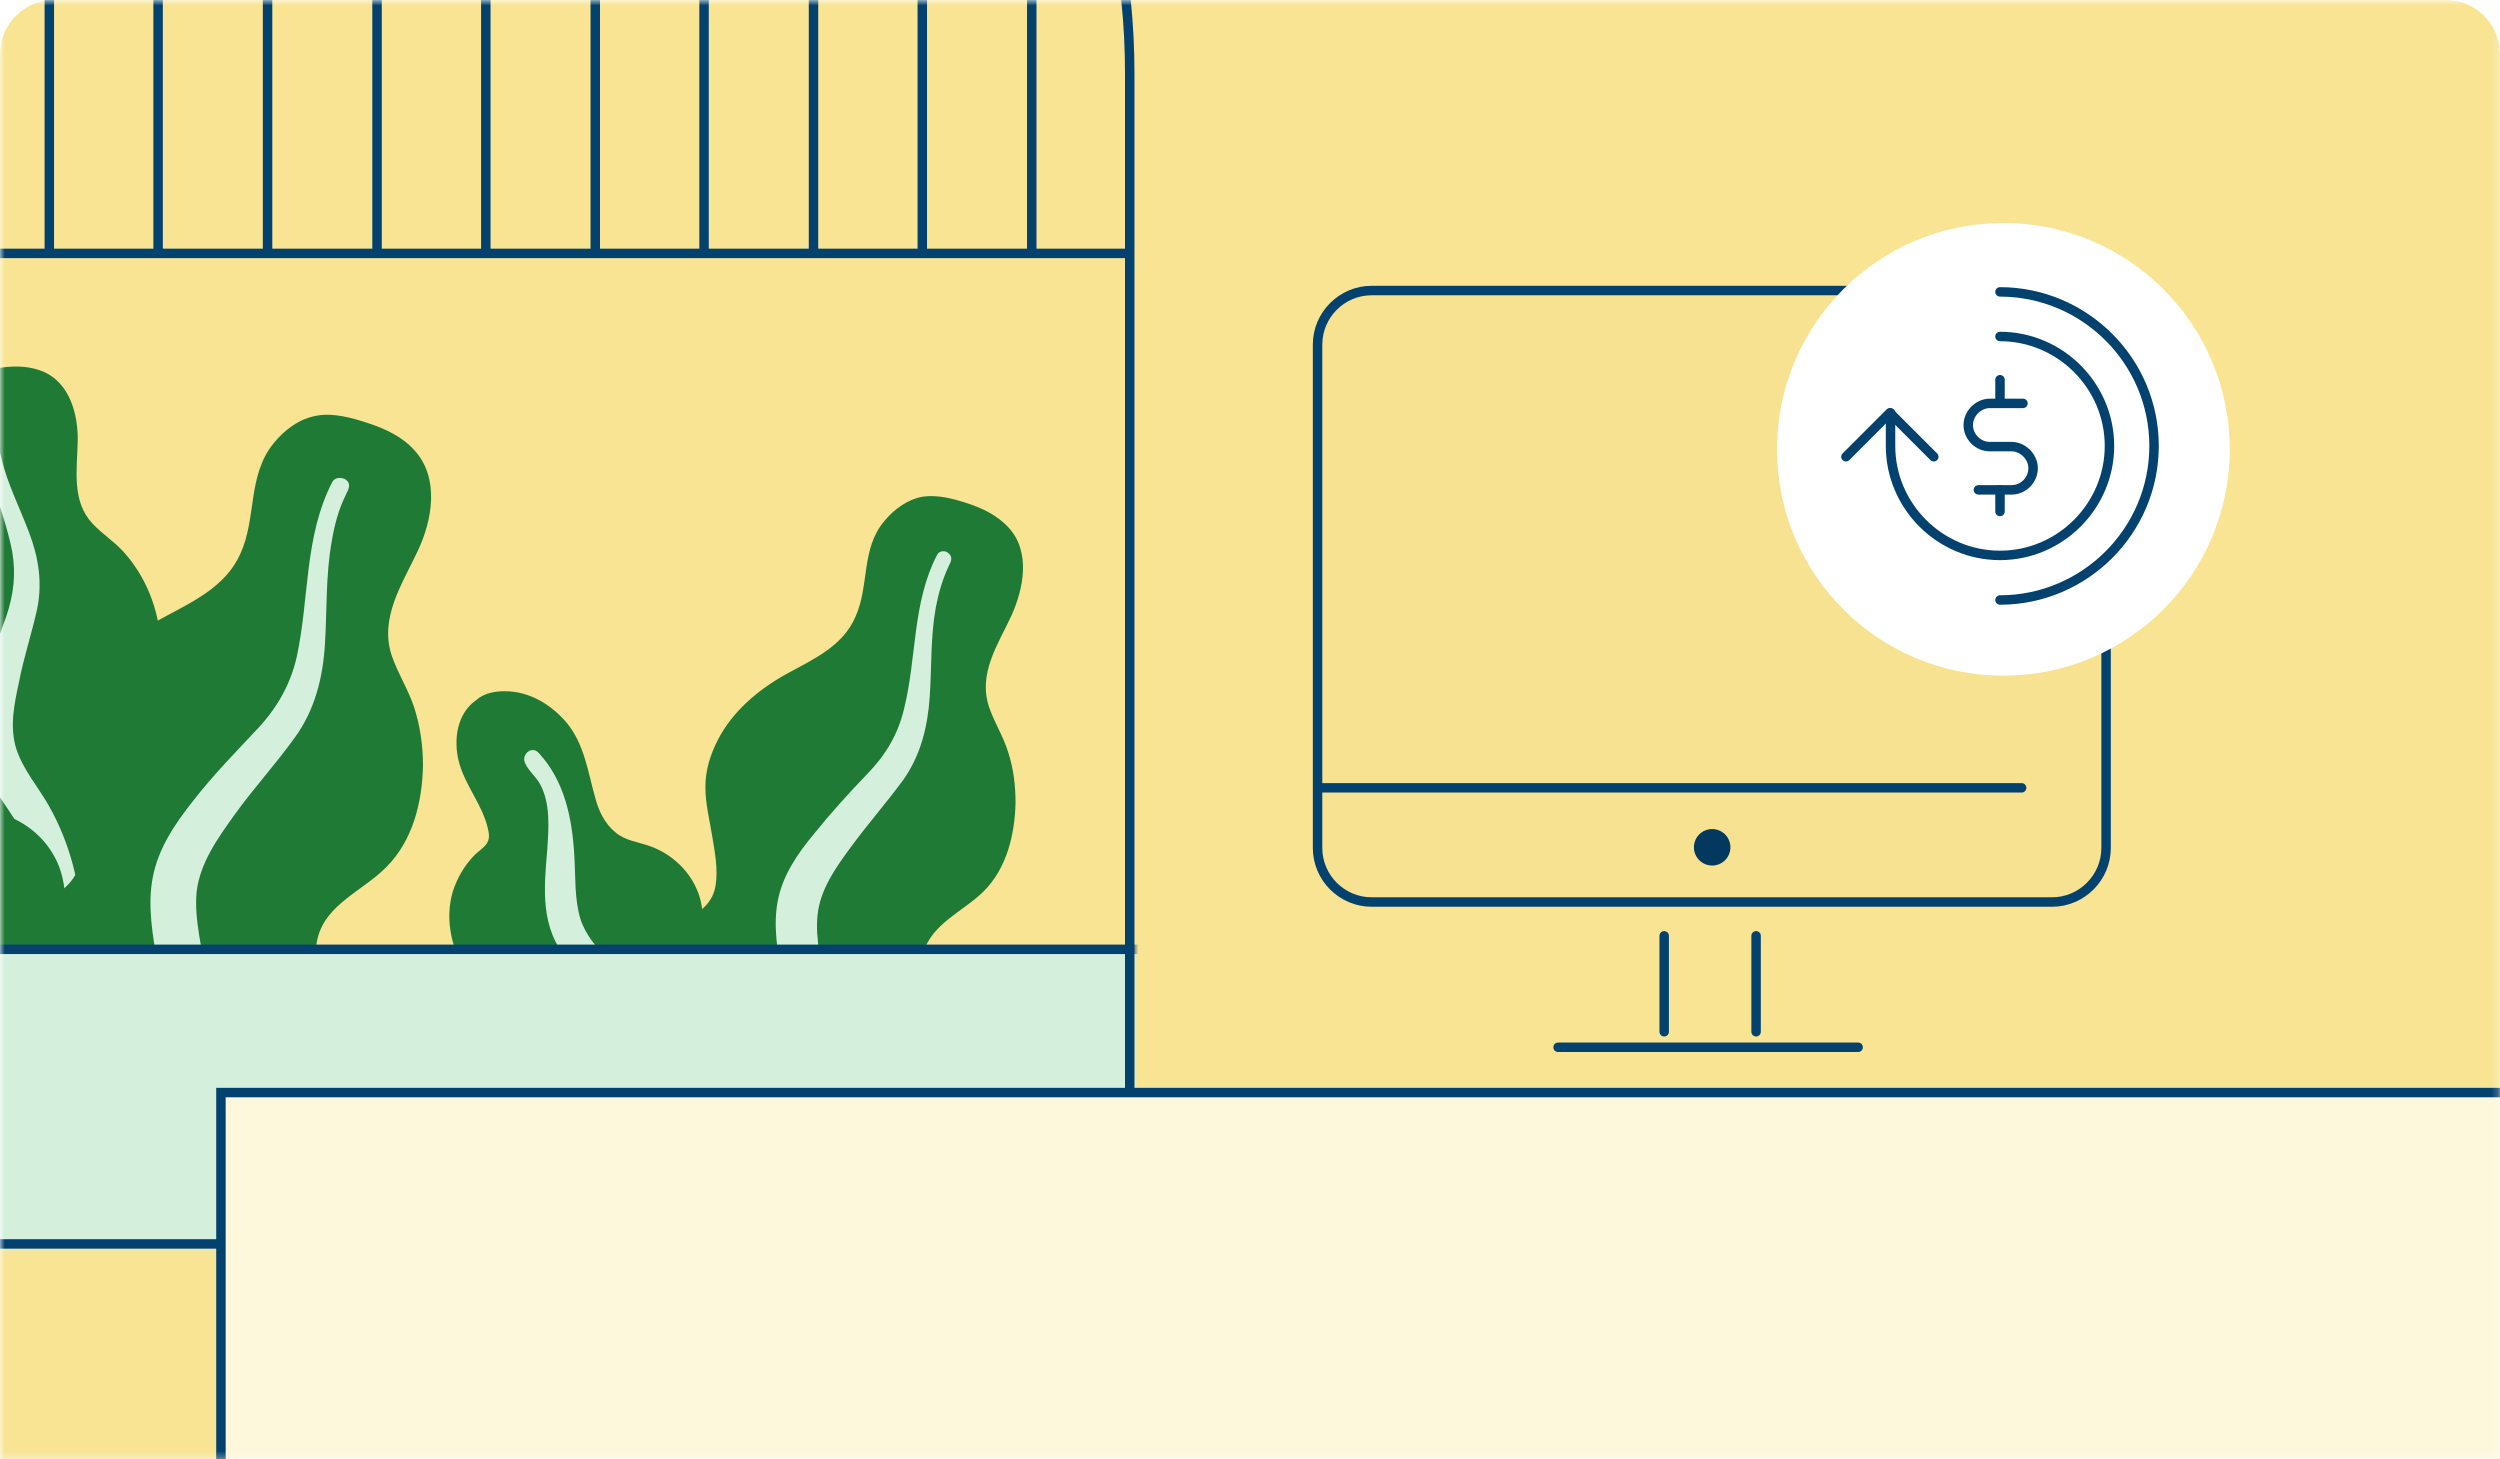 <?xml version="1.0" encoding="utf-8"?>
<!-- Generator: Adobe Illustrator 25.4.1, SVG Export Plug-In . SVG Version: 6.00 Build 0)  -->
<svg version="1.1" id="Calque_1" xmlns="http://www.w3.org/2000/svg" xmlns:xlink="http://www.w3.org/1999/xlink" x="0px" y="0px"
	 viewBox="0 0 370 216" style="enable-background:new 0 0 370 216;" xml:space="preserve">
<style type="text/css">
	.st0{fill:#F8E492;filter:url(#Adobe_OpacityMaskFilter);}
	.st1{mask:url(#mask0_1242:26773_00000022559915436780927600000014775154793500063413_);}
	.st2{fill:#F8E492;}
	.st3{fill:none;stroke:#03426F;stroke-width:1.4;stroke-miterlimit:10;}
	
		.st4{fill:#C4C4C4;filter:url(#Adobe_OpacityMaskFilter_00000060006142261877440320000007465263206976027325_);stroke:#03426F;stroke-width:1.4;stroke-linecap:round;stroke-linejoin:round;}
	.st5{mask:url(#mask1_1242:26773_00000166661297704579288820000000870383065284426166_);}
	.st6{fill-rule:evenodd;clip-rule:evenodd;fill:#1F7A36;}
	.st7{fill-rule:evenodd;clip-rule:evenodd;fill:#D4F0DD;}
	.st8{fill:#D4F0DD;stroke:#03426F;stroke-width:1.4;}
	.st9{fill:none;stroke:#03426F;stroke-width:1.4;stroke-linecap:round;stroke-linejoin:round;}
	.st10{fill:#FDF7DB;stroke:#03426F;stroke-width:1.4;}
	.st11{fill:#F6E291;}
	.st12{fill:#FFFFFF;}
	.st13{fill:none;stroke:#03426F;stroke-width:1.4;stroke-linecap:round;stroke-linejoin:round;stroke-miterlimit:10;}
	.st14{fill:#03395E;}
	.st15{fill:none;stroke:#03426F;stroke-width:1.4;stroke-linecap:round;}
	.st16{fill:#03426F;}
</style>
<defs>
	<filter id="Adobe_OpacityMaskFilter" filterUnits="userSpaceOnUse" x="-326.8" y="-335.7" width="726.8" height="1039.4">
		<feColorMatrix  type="matrix" values="1 0 0 0 0  0 1 0 0 0  0 0 1 0 0  0 0 0 1 0"/>
	</filter>
</defs>
<mask maskUnits="userSpaceOnUse" x="-326.8" y="-335.7" width="726.8" height="1039.4" id="mask0_1242:26773_00000022559915436780927600000014775154793500063413_">
	<rect class="st0" width="370" height="216"/>
</mask>
<g class="st1">
	<path class="st2" d="M0,8c0-4.4,3.6-8,8-8h354c4.4,0,8,3.6,8,8v208H0V8z"/>
	<path class="st3" d="M392-335h-718.1V703H392V-335z"/>
	<defs>
		
			<filter id="Adobe_OpacityMaskFilter_00000089539778661115861600000005887374888452091536_" filterUnits="userSpaceOnUse" x="-49" y="-133.3" width="225.6" height="349.6">
			<feColorMatrix  type="matrix" values="1 0 0 0 0  0 1 0 0 0  0 0 1 0 0  0 0 0 1 0"/>
		</filter>
	</defs>
	
		<mask maskUnits="userSpaceOnUse" x="-49" y="-133.3" width="225.6" height="349.6" id="mask1_1242:26773_00000166661297704579288820000000870383065284426166_">
		
			<path style="fill:#C4C4C4;filter:url(#Adobe_OpacityMaskFilter_00000089539778661115861600000005887374888452091536_);stroke:#03426F;stroke-width:1.4;stroke-linecap:round;stroke-linejoin:round;" d="
			M-40.4,10.8v173.3h207.6V10.8C167.2-46.5,120.8-93,63.4-93C6.1-93-40.4-46.5-40.4,10.8z"/>
	</mask>
	<g class="st5">
		<path class="st6" d="M0.3,54.4c2-0.3,4.2-0.2,6.1,0.6c4,1.7,5.2,6.5,5.1,10.4c-0.1,4.2-0.9,8.8,2.2,12.1c1.5,1.6,3.3,2.7,4.7,4.3
			c1.5,1.7,2.7,3.6,3.6,5.7c1.6,3.8,2.4,8.3,0.9,12.3c-1.3,3.5-4.6,6.7-3.9,10.7c0.7,4.2,5,7.4,7.6,10.5c3,3.5,5.7,8,6.2,12.6
			c0.4,4.4-1.5,8.9-4.4,12.2c-5.9,6.7-14.8,9.9-23.7,9.9c-3.8,0-8.1-0.2-11.4-2.2c-1-0.6-1.5-1.3-2.1-2.3c-0.5-0.9-1.3-1.5-2.1-2.1
			c-1.8-1.4-3.1-3.2-4-5.3c-3.2-8-0.7-18,3.9-25.1c1.1-1.7,2-3.3,1.4-5.3c-0.5-2.1-1.9-4-3.1-5.8c-1.2-1.8-2.5-3.5-3.4-5.4
			c-1-2-1.2-4.1-1.1-6.4c0.3-4.2,2.1-8,4.7-11.3C-9.9,81.3-7,78.2-7,74c0-4.5-3-8.5-1.7-13c0.5-1.9,1.6-3.8,3.3-4.9
			C-3.7,55-1.6,54.6,0.3,54.4z"/>
		<path class="st7" d="M-2.5,61.5c0-0.6,0.8-1,1.3-0.8c0.7,0.2,0.7,0.9,0.7,1.5c-0.1,1.9,0.2,3.7,0.7,5.6c0.9,3.8,2.7,7.3,4.1,11
			c1.4,3.7,2,7.4,1.2,11.3c-0.8,3.7-2,7.2-2.7,10.9c-0.7,3.2-1.4,6.6-0.4,9.8c1,3.1,3.2,5.6,4.8,8.4c3.3,5.8,4.8,12.2,5,18.8
			c0.1,3.1,0,6.2-0.7,9.2c-0.4,1.7-1,4.1-2.4,5.3c-0.7,0.6-1.9,0.7-2.4-0.1c-0.5-0.8-0.1-2,0.1-2.8c0.7-3.5,0.9-7.1,0.7-10.7
			c-0.2-3.5-0.6-6.9-1.7-10.3c-1-3.1-2.6-5.8-4.4-8.5c-1.8-2.7-3.8-5.5-4.5-8.8c-0.8-3.3-0.1-6.7,0.7-9.9c0.9-3.4,2.1-6.8,3.3-10.1
			C2,88.1,2.4,85,1.8,81.6C0.5,74.9-3,68.5-2.5,61.5z"/>
		<path class="st6" d="M54.4,62.6c2.5,0.8,5.1,2,6.9,4c3.8,4.1,2.7,10.4,0.5,15c-2.3,4.9-5.7,9.9-3.8,15.5c0.9,2.6,2.4,4.9,3.3,7.6
			c0.9,2.8,1.3,5.7,1.3,8.6c-0.1,5.4-1.5,11.1-5.4,15c-3.4,3.5-9,5.5-10.2,10.6c-1.3,5.3,1.9,11.3,3.4,16.3
			c1.6,5.7,2.5,12.4,0.6,18.1c-1.8,5.5-6.4,9.7-11.7,12.2c-10.4,4.8-22.6,4.1-33.1-0.6c-4.4-2-9.4-4.4-12.2-8.5
			c-0.9-1.3-1.1-2.4-1.3-3.9c-0.2-1.3-0.7-2.4-1.3-3.5c-1.4-2.6-2-5.4-1.8-8.3c0.4-11.2,8.7-21.6,17.8-27.7c2.2-1.4,4-2.9,4.5-5.6
			c0.5-2.8-0.1-5.7-0.5-8.5c-0.4-2.7-1.1-5.4-1.2-8.2c-0.1-2.9,0.7-5.5,2.1-8.1c2.6-4.8,6.7-8.4,11.5-11c4.6-2.5,9.6-4.7,11.8-9.7
			c2.4-5.3,1-11.5,4.9-16.3c1.6-2,3.9-3.7,6.5-4.1C49.3,61.1,52,61.8,54.4,62.6z"/>
		<path class="st7" d="M49.2,71.3c0.4-0.7,1.4-0.7,2-0.3c0.8,0.6,0.4,1.4,0,2.2c-1.1,2.2-1.7,4.5-2.1,6.9c-0.9,5-0.7,10.1-1,15.1
			c-0.3,5.1-1.5,9.9-4.5,14c-2.8,3.9-6.1,7.5-8.9,11.4c-2.5,3.5-5.1,7.1-5.6,11.4c-0.4,4.2,0.9,8.3,1.3,12.5c0.9,8.6-0.8,17-4,24.9
			c-1.5,3.7-3.2,7.3-5.6,10.5c-1.4,1.8-3.3,4.3-5.6,5c-1.1,0.3-2.6-0.1-2.8-1.4c-0.2-1.2,0.9-2.3,1.6-3.2c2.7-3.8,4.8-8,6.5-12.3
			c1.6-4.2,3-8.5,3.4-13c0.4-4.2,0.1-8.3-0.6-12.4c-0.7-4.2-1.5-8.5-0.7-12.7c0.8-4.3,3.3-8,6-11.4c2.8-3.6,6-6.9,9.1-10.2
			c3.1-3.2,5.2-6.7,6.2-11C45.8,88.6,45,79.4,49.2,71.3z"/>
		<path class="st6" d="M143.2,74.5c2.2,0.7,4.4,1.8,6,3.5c3.4,3.6,2.3,9.1,0.5,13.1c-2,4.3-5,8.6-3.3,13.6c0.8,2.3,2.1,4.3,2.8,6.6
			c0.8,2.4,1.1,5,1.1,7.5c-0.1,4.7-1.3,9.7-4.7,13.1c-3,3-7.8,4.8-9,9.3c-1.2,4.7,1.7,9.9,2.9,14.3c1.4,5,2.2,10.9,0.5,15.9
			c-1.6,4.8-5.6,8.5-10.2,10.6c-9.1,4.2-19.7,3.6-28.9-0.5c-3.9-1.7-8.2-3.9-10.6-7.5c-0.7-1.1-1-2.1-1.1-3.4
			c-0.1-1.2-0.6-2.1-1.2-3.1c-1.2-2.2-1.7-4.7-1.6-7.3c0.4-9.8,7.6-18.9,15.6-24.2c1.9-1.3,3.5-2.5,3.9-4.9c0.4-2.4-0.1-5-0.5-7.4
			c-0.4-2.4-1-4.8-1-7.2c0-2.5,0.7-4.8,1.9-7.1c2.2-4.2,5.9-7.3,10-9.6c4-2.2,8.4-4.1,10.3-8.5c2.1-4.6,0.8-10.1,4.3-14.2
			c1.4-1.7,3.4-3.2,5.7-3.6C138.8,73.2,141.1,73.8,143.2,74.5z"/>
		<path class="st7" d="M138.7,82.1c0.3-0.6,1.2-0.7,1.7-0.2c0.7,0.6,0.3,1.3,0,1.9c-0.9,1.9-1.5,4-1.9,6.1
			c-0.8,4.4-0.6,8.8-0.9,13.2c-0.3,4.4-1.3,8.6-3.9,12.3c-2.5,3.4-5.3,6.6-7.8,10c-2.2,3-4.5,6.2-4.9,10c-0.4,3.7,0.7,7.3,1.1,10.9
			c0.8,7.5-0.7,14.8-3.5,21.8c-1.3,3.2-2.8,6.4-4.9,9.2c-1.2,1.6-2.8,3.8-4.9,4.3c-1,0.3-2.2-0.1-2.5-1.2c-0.2-1,0.8-2.1,1.4-2.8
			c2.4-3.3,4.2-7,5.6-10.8c1.4-3.7,2.6-7.5,3-11.4c0.4-3.7,0.1-7.2-0.6-10.9c-0.6-3.7-1.3-7.4-0.6-11.1c0.7-3.8,2.9-7,5.3-9.9
			c2.5-3.1,5.2-6.1,8-9c2.7-2.8,4.5-5.8,5.4-9.6C135.7,97.3,135,89.2,138.7,82.1z"/>
		<path class="st6" d="M-23.9,94.3c4.2,0,7.9,2.2,10.5,5.4c3,3.7,3.6,8.2,4.8,12.7c0.6,2.2,1.6,4.4,3.5,5.9c1.7,1.4,3.8,1.6,5.7,2.3
			c4,1.3,7.2,4.5,8.4,8.4c1.5,4.8-0.1,9.6,0.2,14.4c0.3,4.4,4.6,7.2,8.1,9.3c3.5,2.1,6.6,4.1,7.6,8.1c1.1,4.3,1.5,9.2-0.1,13.4
			c-2.6,7.1-10,10.3-17.2,10.7c-6.6,0.4-14.8-0.3-19.7-5c-2.9-2.8-4-6.8-3.9-10.8c0.1-2.5,0.6-4.9,1.2-7.3c0.4-1.7,1.1-3.4,1.2-5.1
			c0.5-4.6-3.8-5.5-7.5-6.8c-4.6-1.6-7.9-4.7-10.1-8.9c-2.1-4-3-8.4-1.7-12.8c0.6-2.2,1.8-4.2,3.4-6c0.7-0.8,1.7-1.4,2.3-2.2
			c0.6-0.7,0.5-1.7,0.3-2.6c-0.9-4-3.8-7.3-4.9-11.4c-0.9-3.6-0.4-8.1,2.9-10.5C-27.4,94.8-25.7,94.3-23.9,94.3z"/>
		<path class="st7" d="M-19.7,104.8c4.5,4.8,5.7,11.2,6,17.5c0.2,3.5,0,7.2,1,10.6c0.9,2.9,2.9,5.1,5.1,7.2
			c4.3,4.2,9.1,8.5,10.3,14.7c0.7,3.6,0.2,7.3,1.3,10.9c0.9,3.2,2.6,6.4,4.5,9.1c1.6,2.2,3.7,3.9,5.4,5.9c0.5,0.6,1.3,1.5,1.1,2.4
			c-0.3,1-1.6,1.4-2.5,1.2c-2.2-0.4-4-2.5-5.4-4c-2.1-2.2-3.9-4.6-5.3-7.3c-1.6-3-2.9-6.1-3.4-9.4c-0.6-3.5-0.3-7-1.6-10.4
			c-2.2-5.6-7.5-8.9-11.4-13.2c-4.8-5.4-4.1-12.1-3.6-18.8c0.3-3.7,0.5-7.8-1.3-11.1c-0.7-1.3-2.3-2.5-2.6-3.9
			C-22.3,104.9-20.8,103.6-19.7,104.8z"/>
		<path class="st6" d="M74.7,102.3c3.7,0,6.9,2,9.2,4.7c2.6,3.2,3.1,7.2,4.2,11.1c0.5,1.9,1.4,3.8,3,5.1c1.4,1.2,3.3,1.4,5,2
			c3.5,1.2,6.3,4,7.4,7.4c1.3,4.2-0.1,8.4,0.2,12.6c0.2,3.9,4,6.3,7.1,8.2c3,1.8,5.8,3.5,6.7,7.1c1,3.8,1.3,8,0,11.7
			c-2.2,6.2-8.8,9-15.1,9.4c-5.7,0.4-12.9-0.2-17.2-4.4c-2.6-2.5-3.5-6-3.4-9.4c0.1-2.2,0.5-4.3,1-6.4c0.4-1.5,0.9-2.9,1.1-4.5
			c0.4-4.1-3.3-4.8-6.5-5.9c-4.1-1.4-6.9-4.1-8.9-7.8c-1.8-3.5-2.6-7.4-1.5-11.2c0.6-1.9,1.6-3.7,3-5.2c0.6-0.7,1.5-1.2,2-1.9
			c0.5-0.7,0.4-1.5,0.2-2.3c-0.8-3.5-3.4-6.4-4.3-9.9c-0.8-3.2-0.3-7.1,2.6-9.1C71.6,102.6,73.2,102.3,74.7,102.3z"/>
		<path class="st7" d="M79.7,111.4c3.9,4.2,5,9.8,5.3,15.3c0.2,3.1,0,6.3,0.9,9.3c0.8,2.5,2.6,4.5,4.4,6.3c3.8,3.7,7.9,7.5,9,12.8
			c0.6,3.1,0.2,6.4,1.1,9.5c0.8,2.8,2.2,5.6,4,8c1.4,1.9,3.2,3.4,4.7,5.2c0.5,0.5,1.1,1.4,0.9,2.1c-0.2,0.9-1.4,1.2-2.2,1
			c-1.9-0.3-3.5-2.2-4.8-3.5c-1.8-1.9-3.4-4-4.6-6.4c-1.4-2.6-2.5-5.3-3-8.3c-0.5-3-0.3-6.2-1.4-9.1c-1.9-4.9-6.6-7.8-9.9-11.5
			c-4.2-4.7-3.6-10.6-3.1-16.4c0.2-3.2,0.5-6.8-1.1-9.7c-0.6-1.1-2-2.2-2.3-3.4C77.4,111.5,78.7,110.4,79.7,111.4z"/>
		<rect x="-48.3" y="140.5" class="st8" width="224.2" height="75.1"/>
		<path class="st9" d="M7.3,37.1v-169.6"/>
		<path class="st9" d="M23.4,37.1v-169.6"/>
		<path class="st9" d="M39.6,37.1v-169.6"/>
		<path class="st9" d="M55.8,37.1v-169.6"/>
		<path class="st9" d="M71.9,37.1v-169.6"/>
		<path class="st9" d="M88.1,37.1v-169.6"/>
		<path class="st9" d="M104.2,37.1v-169.6"/>
		<path class="st9" d="M120.4,37.1v-169.6"/>
		<path class="st9" d="M136.5,37.1v-169.6"/>
		<path class="st9" d="M152.7,37.1v-169.6"/>
	</g>
	<path class="st9" d="M167.2,37.5V10.8C167.2-46.5,120.8-93,63.4-93l0,0C6.1-93-40.4-46.5-40.4,10.8v26.7 M167.2,37.5v146.6H-40.4
		V37.5 M167.2,37.5H-40.4"/>
	<rect x="32.7" y="161.7" class="st10" width="366.6" height="56.6"/>
	<path class="st11" d="M195,51c0-4.4,3.6-8,8-8h100.7c4.4,0,8,3.6,8,8v74.6c0,4.4-3.6,8-8,8H203c-4.4,0-8-3.6-8-8v-8.9V51z"/>
	<path class="st9" d="M195,116.6v8.9c0,4.4,3.6,8,8,8h100.7c4.4,0,8-3.6,8-8V51c0-4.4-3.6-8-8-8H203c-4.4,0-8,3.6-8,8V116.6z
		 M195,116.6h104.2"/>
	<g>
		<circle class="st12" cx="296.5" cy="66.5" r="33.5"/>
	</g>
	<path class="st13" d="M296,56.2v3.2"/>
	<path class="st13" d="M296,72.5v3.2"/>
	<path class="st13" d="M292.8,72.5h4.9c1.8,0,3.2-1.5,3.2-3.2s-1.5-3.2-3.2-3.2h-3.2c-1.8,0-3.2-1.5-3.2-3.2s1.5-3.2,3.2-3.2h4.9"/>
	<path class="st13" d="M296,49.8c8.9,0,16.2,7.3,16.2,16.2s-7.3,16.2-16.2,16.2s-16.2-7.3-16.2-16.2v-4.9"/>
	<path class="st13" d="M286.2,67.6l-6.5-6.5l-6.5,6.5"/>
	<path class="st13" d="M296,43.2c12.5,0,22.8,10.2,22.8,22.8S308.5,88.8,296,88.8"/>
	<circle class="st14" cx="253.4" cy="125.4" r="2.7"/>
	<path class="st15" d="M246.3,138.5v14.2"/>
	<path class="st15" d="M259.9,138.5v14.2"/>
	<path class="st16" d="M230.6,154.3H275c0.4,0,0.7,0.3,0.7,0.7l0,0c0,0.4-0.3,0.7-0.7,0.7h-44.4c-0.4,0-0.7-0.3-0.7-0.7l0,0
		C229.9,154.6,230.2,154.3,230.6,154.3z"/>
</g>
</svg>
